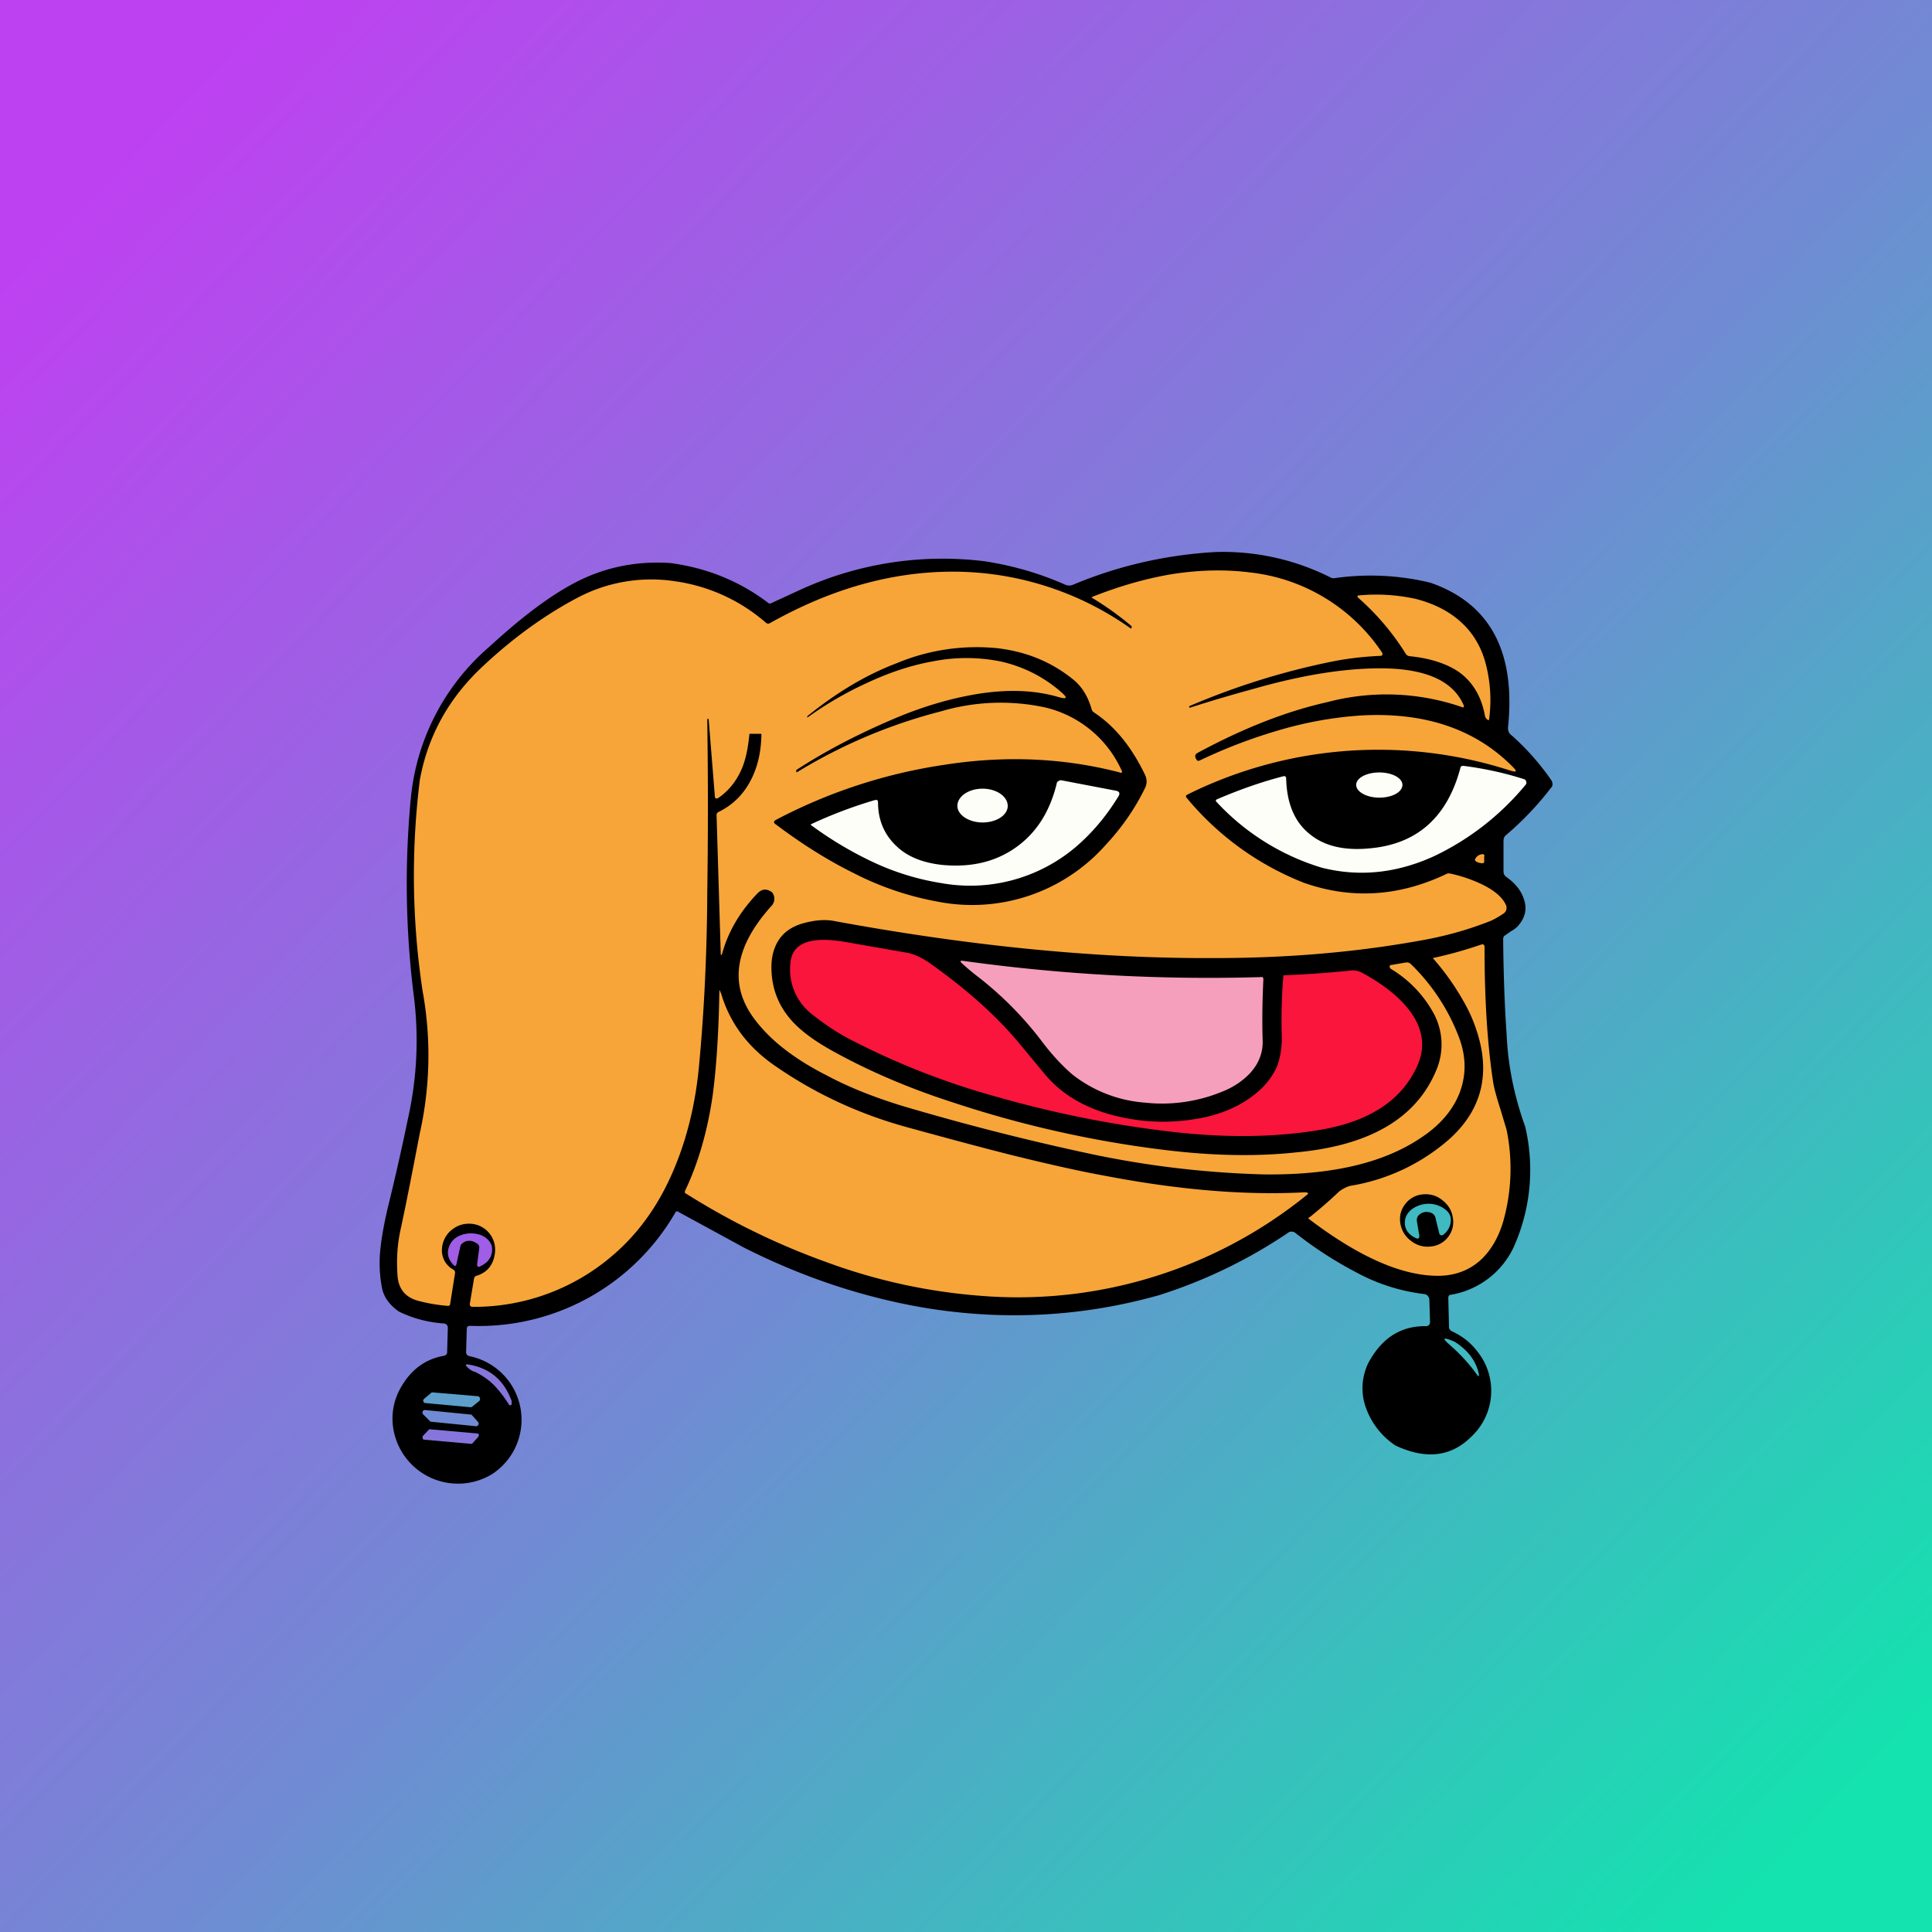 <!-- by TradingView --><svg width="56" height="56" viewBox="0 0 56 56" xmlns="http://www.w3.org/2000/svg"><rect x="0" y="0" width="56" height="56" fill="#333333" stroke="none"/><path fill="url(#aftv1itpy)" d="M0 0h56v56H0z"/><path d="M35.25 16a6.93 6.93 0 0 1 3.32.74c.03.02.07.02.1.02a7.37 7.37 0 0 1 2.79.13c1.73.6 2.48 2 2.25 4.2 0 .09.02.16.1.22.43.38.82.82 1.16 1.31.02.04.03.07.03.11 0 .04-.01.08-.04.1-.38.5-.82.96-1.3 1.37a.2.2 0 0 0-.08.16v.9c0 .06.02.11.07.15.27.19.44.4.52.65.1.28.04.54-.17.78-.04.04-.1.1-.2.15l-.2.14a.15.15 0 0 0-.03.11c.01.97.04 1.89.1 2.74.04.93.23 1.82.54 2.68a5.47 5.47 0 0 1-.34 3.5 2.46 2.46 0 0 1-1.82 1.37c-.05 0-.07.04-.07.09l.02.84c0 .06.03.1.09.13.3.14.54.33.73.58a1.82 1.82 0 0 1-.17 2.47c-.59.59-1.32.67-2.2.26a2.2 2.2 0 0 1-.87-1.13c-.08-.23-.1-.47-.08-.7.03-.25.1-.48.24-.7.38-.63.91-.94 1.59-.93.08 0 .12-.05.12-.13l-.02-.64a.15.15 0 0 0-.04-.1.15.15 0 0 0-.1-.06 5.48 5.48 0 0 1-1.96-.62 11.4 11.4 0 0 1-1.78-1.15.17.17 0 0 0-.1-.04c-.04 0-.08 0-.11.03a14.52 14.52 0 0 1-3.74 1.81c-2.23.63-4.52.75-6.84.36-1.8-.31-3.54-.9-5.2-1.74l-1.91-1.04a.07.07 0 0 0-.06 0 6.57 6.57 0 0 1-5.96 3.31c-.06 0-.1.02-.1.09l-.02.67c0 .06.03.1.1.12a1.88 1.88 0 0 1 .65 3.42 1.9 1.9 0 0 1-2.88-1.5 1.8 1.8 0 0 1 .21-.96c.29-.54.71-.87 1.27-.97.06-.01.1-.05.1-.1l.02-.7a.14.14 0 0 0-.03-.1.14.14 0 0 0-.1-.04 3.48 3.48 0 0 1-1.28-.34c-.28-.19-.45-.43-.5-.7a3.79 3.79 0 0 1-.04-1.15c.03-.3.1-.68.2-1.12.23-.94.43-1.82.6-2.65a10.31 10.31 0 0 0 .16-3.57 26.01 26.01 0 0 1-.08-5.71 6.62 6.62 0 0 1 2.27-4.37c.87-.8 1.64-1.39 2.32-1.77.9-.51 1.87-.73 2.93-.66 1.05.14 2 .52 2.83 1.15.03.03.06.03.1.01l.74-.34a9.9 9.9 0 0 1 5.45-.87c.84.13 1.61.36 2.33.68.07.03.15.03.22 0 1.31-.55 2.7-.87 4.15-.95Z"/><path d="M34.5 20.51c.62-.2 1.24-.38 1.86-.55 1.23-.35 2.32-.54 3.27-.58 1.52-.07 2.45.28 2.79 1.05.03.07 0 .09-.06.06a6.7 6.7 0 0 0-3.88-.14c-1.21.27-2.47.77-3.78 1.48-.06.04-.07.09-.04.15l.02.04.03.03h.05c.75-.36 1.49-.64 2.23-.86a11 11 0 0 1 2.43-.45c1.87-.11 3.35.39 4.44 1.5.12.12.1.15-.07.1a12.43 12.43 0 0 0-9.37.69c-.05.03-.06.06-.02.1a8.38 8.38 0 0 0 3.4 2.46c1.37.48 2.75.4 4.13-.26a.15.15 0 0 1 .1-.01c.34.07.64.18.92.31.37.18.6.38.7.6a.2.2 0 0 1-.07.25c-.15.1-.3.19-.47.25-.62.24-1.28.42-1.98.54-1.84.33-3.8.5-5.9.5-3.39.02-7.06-.34-11.03-1.07-.29-.06-.61-.03-.98.08-.28.09-.5.24-.65.47-.14.22-.21.48-.21.78 0 .59.19 1.09.55 1.51.27.32.7.64 1.29.96 1.02.56 2.18 1.06 3.5 1.48a31.7 31.7 0 0 0 6.04 1.35c1.38.17 2.66.2 3.85.07 2.13-.2 3.48-1 4.05-2.4a1.9 1.9 0 0 0-.12-1.69 3.4 3.4 0 0 0-1.21-1.23c-.02-.02-.03-.04-.03-.07 0-.02.02-.04.05-.04l.41-.07c.06-.01.1 0 .15.04a5.83 5.83 0 0 1 1.4 2.13c.22.58.21 1.13 0 1.65-.2.48-.56.9-1.09 1.25-1.1.75-2.64 1.1-4.6 1.07a27.75 27.75 0 0 1-5.02-.6 72.16 72.16 0 0 1-5-1.26c-1-.28-1.87-.61-2.6-1-.93-.47-1.62-1-2.08-1.6-.78-1-.63-2.11.46-3.32a.3.3 0 0 0 .05-.35.15.15 0 0 0-.05-.06c-.15-.1-.28-.08-.4.04-.5.52-.84 1.09-1.02 1.72-.03.1-.05.1-.05 0l-.12-3.98a.1.1 0 0 1 .07-.1c.4-.2.71-.5.93-.93.19-.37.29-.8.3-1.3 0-.02 0-.03-.02-.03h-.3c-.02 0-.03 0-.03.03-.04.4-.11.75-.24 1.03-.15.33-.37.6-.66.8-.06.03-.1.02-.1-.06l-.18-2.23h-.04a171.12 171.12 0 0 1 0 5.07c-.01 1.85-.1 3.52-.24 5-.1 1.07-.34 2.05-.7 2.92-.41 1-.98 1.83-1.7 2.47a6.15 6.15 0 0 1-4.15 1.58c-.07 0-.1-.03-.09-.1l.12-.72a.1.1 0 0 1 .07-.08c.3-.09.48-.3.53-.62a.77.77 0 0 0-.06-.46.75.75 0 0 0-.69-.43c-.15 0-.3.04-.43.13a.76.76 0 0 0-.35.6.63.63 0 0 0 .33.6.1.1 0 0 1 .05.1l-.14.88c0 .05-.03.08-.08.07a4.77 4.77 0 0 1-.83-.14c-.39-.1-.6-.35-.62-.77-.03-.45 0-.86.08-1.25.2-.92.38-1.87.57-2.85a10.36 10.36 0 0 0 .08-4.11 22.37 22.37 0 0 1-.08-6.13c.24-1.3.86-2.4 1.86-3.32.88-.82 1.79-1.47 2.72-1.96a4.57 4.57 0 0 1 2.83-.47 5.08 5.08 0 0 1 2.62 1.2.1.1 0 0 0 .12.01c1.78-1 3.54-1.49 5.3-1.49a8.9 8.9 0 0 1 5.16 1.65l.02-.02v-.05a8.87 8.87 0 0 0-1.16-.83l.02-.02c.76-.3 1.51-.52 2.26-.65.8-.13 1.57-.15 2.29-.06a5.3 5.3 0 0 1 3.86 2.34v.05a.05.05 0 0 1-.05.03c-.46.02-.92.07-1.38.16a21.05 21.05 0 0 0-4.17 1.3v.03c.01.01.02.02.03.01Z" fill="#F7A539"/><path d="M39.37 17.26a5.35 5.35 0 0 1 1.67.1c.5.13.93.34 1.26.63.35.3.6.69.74 1.16a4.16 4.16 0 0 1 .12 1.72h-.03a.18.18 0 0 1-.09-.13c-.1-.55-.35-.97-.75-1.26-.35-.24-.83-.4-1.43-.46a.15.15 0 0 1-.12-.08 7.3 7.3 0 0 0-1.39-1.63v-.03c0-.01 0-.02.02-.02Z" fill="#F7A539"/><path d="M32.46 22.4c.06 0 .08-.01.05-.07a3.25 3.25 0 0 0-2.24-1.83 6.12 6.12 0 0 0-3 .12 15.24 15.24 0 0 0-4.18 1.77l-.01-.03v-.04c.92-.6 1.91-1.1 2.96-1.54.8-.33 1.58-.55 2.32-.67.9-.14 1.67-.1 2.34.1.23.06.25.02.07-.14a3.95 3.95 0 0 0-1.78-.9 5 5 0 0 0-1.95 0c-.62.11-1.26.32-1.92.63a10.26 10.26 0 0 0-1.72 1v-.04c.84-.68 1.7-1.2 2.6-1.54a6 6 0 0 1 2.92-.43c.84.1 1.56.4 2.18.9.25.2.43.48.54.86.01.05.04.08.07.1.62.41 1.1 1.02 1.48 1.81.06.13.06.26 0 .38-.3.62-.7 1.18-1.15 1.66a5.17 5.17 0 0 1-4.83 1.64 8.72 8.72 0 0 1-2.46-.83c-.75-.37-1.5-.84-2.27-1.42-.06-.04-.06-.08 0-.12a15.25 15.25 0 0 1 4.88-1.6c1.78-.28 3.48-.2 5.1.22Z"/><path d="M42.43 22.2c.62.08 1.2.21 1.73.38a.1.1 0 0 1 .08.08.1.1 0 0 1-.03.1 7.75 7.75 0 0 1-2.65 2.06c-1.1.5-2.18.6-3.25.33a6.86 6.86 0 0 1-3.07-1.93c0-.02.01-.04.03-.05.63-.27 1.27-.5 1.93-.67.05-.01.08.01.08.07.02.73.25 1.27.7 1.62.42.34 1 .47 1.72.4 1.37-.12 2.25-.9 2.63-2.33.01-.05.05-.07.1-.06Z" fill="#FEFEF8"/><path d="M39.98 23.12c.37 0 .67-.16.67-.37 0-.2-.3-.36-.67-.36-.37 0-.67.16-.67.36 0 .2.3.37.67.37ZM25.45 23.26c0 .53.2.96.55 1.28.32.3.76.47 1.31.53.84.08 1.55-.09 2.14-.51.59-.42.98-1.03 1.18-1.85 0-.03.02-.05.05-.07.03-.02.06-.03.1-.02l1.57.3c.1.02.12.08.07.16-.36.59-.78 1.08-1.25 1.48a4.73 4.73 0 0 1-3.87 1.04 7.4 7.4 0 0 1-1.97-.6 10.71 10.71 0 0 1-1.83-1.09l.01-.02c.62-.29 1.24-.52 1.85-.7.06-.01.09 0 .09.07Z" fill="#FEFEF8"/><path d="M28.48 23.84c.4 0 .73-.21.73-.48s-.32-.5-.73-.5c-.4 0-.73.22-.73.5 0 .26.33.48.73.48Z" fill="#FEFEF8"/><path d="M43.02 24.81v.13c.01.06-.02.09-.08.08a.4.4 0 0 1-.14-.04c-.05-.03-.06-.06-.03-.1.04-.07.1-.1.17-.12H43c.02.02.03.03.03.05Z" fill="#F7A539"/><path d="M41.04 30.98c-.46.94-1.37 1.52-2.72 1.76-1.32.23-2.78.25-4.4.06a31.67 31.67 0 0 1-5-1 21.78 21.78 0 0 1-4.35-1.71c-.37-.2-.72-.44-1.07-.72a1.64 1.64 0 0 1-.59-1.44c.04-.6.58-.81 1.63-.62l1.72.3c.2.03.43.13.68.3 1.13.8 2.01 1.6 2.66 2.4l.68.82c.48.58 1.15.98 2 1.2.78.2 1.58.24 2.4.1.5-.08.96-.24 1.36-.48.46-.28.79-.62.97-1.03.1-.25.16-.58.14-.99a15.52 15.52 0 0 1 .05-1.66 31.62 31.62 0 0 0 1.97-.14c.1-.01.2.01.3.06.65.35 1.11.73 1.4 1.12.4.54.46 1.1.17 1.67Z" fill="#F9153C"/><path d="M37.95 35.29c.3-.24.6-.5.85-.74a.8.8 0 0 1 .17-.11.66.66 0 0 1 .18-.07A5.74 5.74 0 0 0 42.03 33c.8-.73 1.1-1.61.9-2.64a4.46 4.46 0 0 0-.51-1.34 7.29 7.29 0 0 0-.89-1.25 12.08 12.08 0 0 0 1.4-.39c.06-.02.1 0 .1.07 0 1.5.08 2.8.25 3.92.03.18.1.44.21.78l.18.6a5.63 5.63 0 0 1-.1 2.66c-.14.47-.36.84-.65 1.11-.33.3-.75.46-1.24.46-1.04 0-2.28-.54-3.73-1.64-.03-.02-.03-.04 0-.06Z" fill="#F7A539"/><path d="M28.28 28.26a6.35 6.35 0 0 1-.4-.34c-.06-.06-.05-.08.03-.07a51.6 51.6 0 0 0 8.69.47l.02.05c-.03.63-.04 1.24-.02 1.83 0 .33-.12.64-.37.91-.22.23-.5.42-.85.55a4.57 4.57 0 0 1-2.2.3 3.87 3.87 0 0 1-2.09-.81c-.27-.23-.6-.57-.94-1.03a10.1 10.1 0 0 0-1.87-1.86Z" fill="#F69FBC"/><path d="M20.9 28.79c.25.85.76 1.54 1.53 2.08 1.19.83 2.5 1.44 3.96 1.83 1.27.35 2.22.6 2.85.76 1.05.26 2 .48 2.84.63 2.1.4 4 .56 5.73.47.12 0 .14.03.04.1a13.3 13.3 0 0 1-9.42 2.9A16.5 16.5 0 0 1 24 36.6c-1.4-.5-2.78-1.16-4.11-2-.04-.01-.05-.05-.03-.09.38-.8.65-1.73.8-2.78.1-.76.17-1.75.19-2.95 0-.1.01-.1.04 0Z" fill="#F7A539"/><path d="M41.97 35.86a.7.7 0 0 1-.5.27.76.76 0 0 1-.58-.17.77.77 0 0 1-.3-.5.7.7 0 0 1 .15-.57.7.7 0 0 1 .5-.27c.21-.02.4.03.57.17.17.13.27.3.3.5a.7.7 0 0 1-.14.57Z"/><path d="M41.37 35.13a.3.3 0 0 0-.22.07.2.2 0 0 0-.08.2l.07.42c0 .03 0 .05-.02.07a.06.06 0 0 1-.07 0 .58.58 0 0 1-.25-.19.43.43 0 0 1-.08-.25c0-.1.02-.18.08-.27a.6.6 0 0 1 .24-.2.8.8 0 0 1 .83.06c.14.1.2.22.18.38a.55.55 0 0 1-.23.38.06.06 0 0 1-.06 0 .06.06 0 0 1-.04-.04l-.1-.41c-.02-.14-.1-.21-.25-.22Z" fill="#40B9C0"/><path d="M13.82 36.04c-.15-.1-.3-.1-.42 0a.16.16 0 0 0-.06.1l-.11.5c-.01.06-.04.07-.09.02-.17-.18-.2-.37-.1-.58a.55.55 0 0 1 .3-.27.83.83 0 0 1 .44-.05c.15.02.27.08.36.17.1.1.14.21.12.36a.5.5 0 0 1-.14.28.71.71 0 0 1-.19.13c-.07.04-.1.02-.1-.06l.06-.45a.14.14 0 0 0-.07-.15Z" fill="#9F5EE5"/><path d="M42.32 39c.3.23.47.5.54.8.02.1 0 .12-.06.03-.2-.28-.46-.57-.78-.85-.22-.19-.2-.23.07-.12.06.02.14.07.23.14Z" fill="#40B9C0"/><path d="M13.74 39.76a.56.56 0 0 1-.2-.14c-.06-.06-.05-.08.03-.07.62.1 1.04.45 1.26 1.06v.09c0 .02-.02.03-.04.03s-.03 0-.04-.02a3.5 3.5 0 0 0-.43-.56c-.17-.17-.37-.3-.58-.4Z" fill="#8676DB"/><path d="m12.55 40.36 1.3.11c.03 0 .05.02.06.06.01.03 0 .06-.02.08l-.2.16a.08.08 0 0 1-.05.02l-1.3-.12a.07.07 0 0 1-.07-.05.07.07 0 0 1 .03-.08l.2-.17a.07.07 0 0 1 .05-.01Z" fill="#5D9ECB"/><path d="m12.32 40.87 1.31.13c.02 0 .04 0 .05.02l.18.2c.02.03.02.06 0 .08 0 .03-.03.04-.06.04l-1.3-.13c-.01 0-.03 0-.04-.02l-.2-.2c-.02-.03-.02-.06 0-.09a.06.06 0 0 1 .06-.03Z" fill="#708BD3"/><path d="m13.65 41.85-1.35-.12a.05.05 0 0 1-.05-.04v-.06l.18-.19a.05.05 0 0 1 .05-.01l1.35.12c.02 0 .04.01.05.03l-.01.06-.18.2a.05.05 0 0 1-.04.01Z" fill="#8676DB"/><defs><linearGradient id="aftv1itpy" x1="0" y1="8.2" x2="49.7" y2="56" gradientUnits="userSpaceOnUse"><stop stop-color="#BE41F1"/><stop offset=".53" stop-color="#708BD3"/><stop offset="1" stop-color="#14E2AF"/></linearGradient></defs></svg>